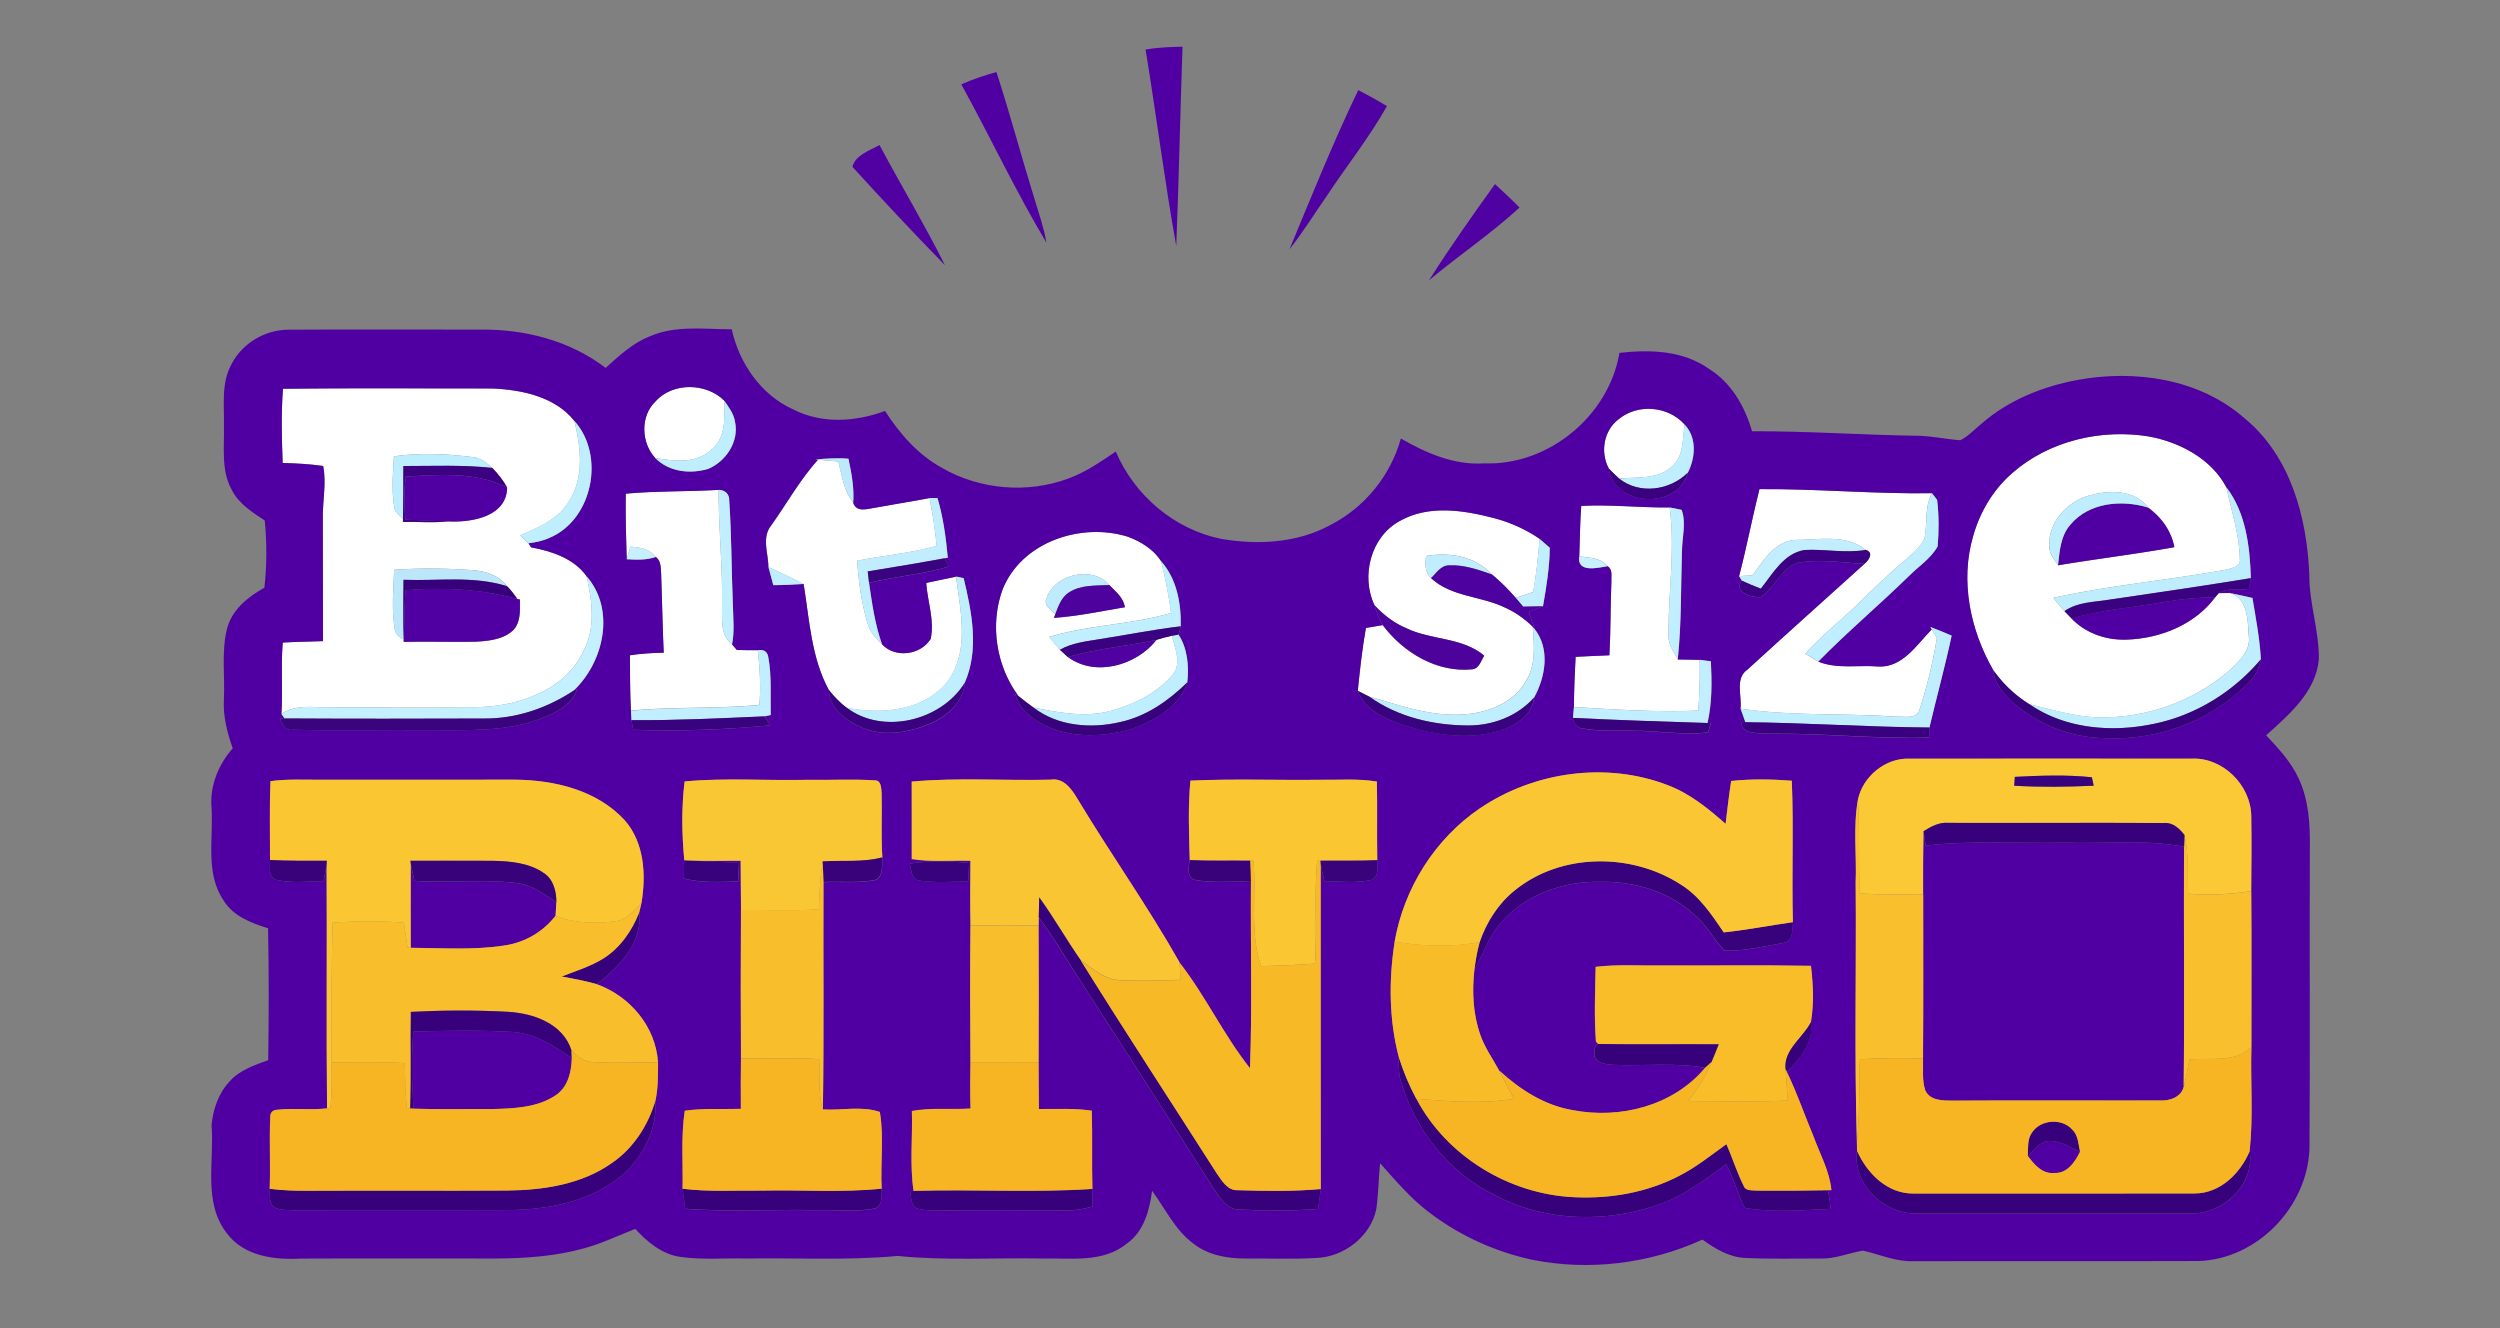 <svg xmlns="http://www.w3.org/2000/svg" width="320" height="170"><rect width="100%" height="100%" fill="#808080" stroke="none"/><rect width="100%" height="100%" fill="none"/><switch><g><path fill="#FFF" d="M36.22 49.76c8.92-.1 17.84-.03 26.76-.03 3.79.16 8.07 1.03 10.54 4.16.8 3.3 1.28 7.03-.58 10.09-1.32 2.43-3.98 3.53-6.39 4.55.36.33.73.67 1.09 1.02.08.13.25.39.33.51 2.65.5 5.49 1.42 7.12 3.72.7 3.11 1.16 6.54-.38 9.5-2.28 4.97-8.11 7.03-13.24 7.22-6.34.13-12.68.03-19.02.04-2.16.07-4.55-.48-6.43.86.2-3.05-.08-6.11.17-9.15 1.72-.11 3.44-.11 5.16-.18-.03-5.2 0-10.39-.02-15.59-.06-2.28.49-4.56.04-6.83-1.72-.25-3.45-.33-5.18-.39-.13-3.17-.2-6.34.03-9.5zm14.2 8.66c-.12 2.17-.33 4.36.05 6.51.08.67.74 1.03 1.13 1.52l-.01.37c1.92-.05 3.86.14 5.78-.08 2.93.15 7.49-.57 7.54-4.34-.5-.93-1.17-1.74-1.89-2.5-.75-.65-1.55-1.33-2.59-1.4-3.32-.41-6.7-.58-10.01-.08zm.03 14.51c-.11 2.49-.33 5.01.06 7.49.06.68.56 1.18 1.17 1.42l.01.33c3.1-.07 6.19.02 9.28-.03 1.63-.1 3.43-.28 4.69-1.43 1.04-1.05.9-2.62.91-3.96l-.33-.06c-.41-.58-.82-1.16-1.33-1.65-1.03-1.41-2.76-1.94-4.42-2.06-3.36-.25-6.71-.28-10.04-.05zM83.88 51.41c2.2-2.51 6.54-2.43 8.85-.1.03 2.17.19 4.75-1.69 6.26-1.94 1.84-4.77 1.45-7.17 1.05-1.8-1.93-1.93-5.34.01-7.21zM207.16 53.68c2.46-2.05 6.35-1.72 8.48.67-.3 1.78-.09 3.93-1.54 5.27-1.79 1.79-4.54 1.42-6.85 1.63-.46-.42-.9-.85-1.33-1.29-1.1-2.08-.66-4.82 1.24-6.28zM257.54 60.58c4.73-4.17 11.45-5.73 17.61-4.69 3.92.75 7.91 2.86 9.83 6.5.63 3.02 1.67 6.01 1.71 9.13.18 1.02-1.06 1.2-1.78 1.4-7.33 1.34-14.8 1.99-22.08 3.6.45.58.91 1.15 1.4 1.7.23.24.69.71.92.95 1.88 1.95 4.61 2.85 7.28 2.69 4.21-.19 8.55-1.96 11.11-5.42.11-.13.32-.39.43-.52.36 0 1.08-.01 1.45-.01 2.39.73 2.26 3.58 2.43 5.61.19 1.73-1.13 3.03-2.29 4.11-4.4 3.92-10.27 6.11-16.14 6.2-3.31.08-6.5-.94-9.69-1.69a16.15 16.15 0 01-4.63-4.39c-2.92-5.08-4.24-11.36-2.57-17.08.88-3.1 2.58-5.98 5.01-8.09zm10.28 2.74c-3 .65-5.7 3.41-5.51 6.62-.02.94.63 1.67 1.11 2.42 4.95-.83 9.95-1.43 14.89-2.32-.39-2.08-1.66-3.83-3.35-5.06-1.62-2.22-4.71-2.27-7.14-1.66zM104.71 58.84c.86.08 1.73.15 2.6.23.45 1.81.71 3.77 1.9 5.28.44 1.29 1.82.76 2.82.63 2.31-.43 4.63-.78 6.94-1.23.4 2.02.73 4.06.92 6.12-3.33.95-6.79 1.23-10.18 1.91.21 2.74.55 5.49 1.38 8.12.3 1.04 1.03 1.86 1.81 2.55 1.68 1.83 4.96 1.38 6.23-.69.51-2.4-.42-4.77-.57-7.15 1.27-.3 2.55-.53 3.82-.81.54 4.45 1.8 9.56-1.14 13.49-3.04 3.75-8.43 4.18-12.87 3.31-.86-.64-1.6-1.43-2.28-2.27-2.25-4.15-2.47-8.99-3.22-13.56-1.47-.78-2.99-1.48-4.5-2.18-.01-1.75-.88-3.77.34-5.3 2-2.82 3.69-5.88 6-8.45zM225.21 62.61c7.36-.06 14.72.63 22.08.52-.97 1.77-.58 3.83-.94 5.73-.44 1.13-1.46 1.89-2.32 2.69-1.99 1.68-3.88 3.45-5.73 5.28-2.36 2.35-5 4.39-7.24 6.85.56.33 1.11.67 1.68 1 2.4.99 5.17.42 7.72.63 3.11.13 4.87-2.81 6.8-4.75.17.27.5.82.66 1.09-.51 3.08-1.23 6.15-2.21 9.13-.28 1.32-1.94.89-2.93.96-6.66-.49-13.38-.04-20-1.04.21-1.65-.75-3.86.89-5 4.97-4.54 9.99-9.03 14.98-13.53.57-.47 1.23-1.47.15-1.78-2.45-2.04-5.9-1.29-8.82-1.29-2.74.06-4.21 2.63-5.69 4.54-.57.03-1.13.07-1.68.1.96-3.69 1.67-7.43 2.6-11.13zM80.1 63.19c3.95-.36 7.92-.26 11.88-.49-.01 4.93.53 9.84.43 14.77.05 1.74-.28 3.81 1.29 5.01.15.18.46.54.61.71.89.02 1.78.04 2.68.03.27 2.33.4 4.67.21 7-5.46.52-10.97.22-16.44.73-.12-2.36-.12-4.72-.13-7.08 1.43-.22 2.88-.31 4.32-.33-.15-3.36-.21-6.72-.33-10.07-.06-.76.01-1.69-.7-2.18-.79-1.02-2.02-1.26-3.23-1.31-.12.4-.36 1.21-.47 1.6-.08-2.79-.17-5.59-.12-8.39zM202.39 64.75c3.77-.21 7.54.24 11.32.19.75 5.49-.21 11.01-.14 16.52 0 1.1.67 2.01 1.18 2.94.93.01 1.87.02 2.8.05.05 2.17-.01 4.34-.17 6.5-5.31.22-10.62-.12-15.92-.46.02-2.14.1-4.28.22-6.42 1.43-.09 2.88-.13 4.32-.2.18-3.14.13-6.28.26-9.42-.05-.67.21-1.57-.5-1.99-.89-1.09-2.35-1.07-3.62-1.24.07-2.15.1-4.31.25-6.47zM179.15 66.7c3.71-2.11 8.16-1.41 12.09-.38 2.07.54 4.04 1.43 5.82 2.64-.16 2.28-.42 4.56-.81 6.81-.74.26-1.49.51-2.23.76-.93-1.08-1.94-2.09-3.04-3-2.14-2.33-5.43-2.89-8.44-2.37-.15 1.01-.16 2.07.63 2.83 2.62 2.44 6.44 2.28 9.51 3.8 1.32.59 2.49 1.44 3.51 2.44.16 2.25.42 4.69-.76 6.74-1.51 2.91-4.88 4.25-8 4.46-4.2.34-8.21-1.15-12.17-2.27-.49-.25-.98-.5-1.47-.74.27-2.69.57-5.38 1.04-8.05.71-.12 1.43-.24 2.15-.36 2.64 3.52 6.94 6.11 11.44 5.66.92-.07 1.13-1.11 1.56-1.74-2.82-2.39-6.78-1.97-9.98-3.52-1.57-.66-2.93-1.71-4.07-2.94-1.76-3.71-.48-8.75 3.22-10.77zM128.32 75.48c2.41-6.12 10.04-8.65 16.04-6.78 1.66.61 3.26 1.6 4.25 3.11.57 2.18.98 4.41 1.29 6.65-5.1 1.5-10.5 1.51-15.59 3.06.44.56.88 1.12 1.37 1.64.26.23.76.7 1.01.93 3.51 2.6 8.78 1.08 11.34-2.19.65-.21 1.32-.39 1.99-.53.35 1.64 1.34 3.68-.03 5.12-1.96 2.26-4.77 3.62-7.6 4.44-3.31.97-6.77.3-10.07-.36-.67-.47-1.31-.98-1.95-1.49-2.85-3.83-3.68-9.1-2.05-13.6zm5.65 1.08c-.47.96.57 1.45 1.1 2.04l-.18.48c3.06-.21 6.06-.86 9.08-1.36-.18-1.24-1.18-2-1.99-2.84-2.08-2.53-7.04-1.38-8.01 1.68z"/><path fill="#5000A2" d="M146.63 6.33c1.56-.25 3.14-.33 4.73-.35-.29 8.51-.46 17.01-.8 25.51-1.5-8.35-2.55-16.78-3.93-25.16zM123.05 10.8c1.45-.65 2.96-1.15 4.49-1.58 1.76 5.38 3.2 10.86 4.88 16.26.55 1.85 1.21 3.67 1.52 5.58-3.93-6.57-7.19-13.54-10.89-20.26zM290.07 94.12c2.9-2.63 6.36-5.54 6.74-9.7.06-3.68-1.26-7.24-1.22-10.93-.31-7.27-2.4-15.1-8.24-19.91-5.82-5.14-14.14-6.32-21.57-4.92-4.4.84-8.71 2.58-12.11 5.54-.9.73-1.7 1.62-2.74 2.15-1.99-.14-3.96-.61-5.96-.58-6.91-.11-13.81-.6-20.71-.57-.92-3.17-2.65-6.22-5.52-7.99-3.32-2.36-7.55-2.49-11.45-2.04-1.38 8.09-9.11 14.46-17.33 14.14-3.83.25-7.41-1.31-10.65-3.18-1.32 4.77-4.67 8.87-9.08 11.1-4.22 2.29-9.25 2.54-13.9 1.75-6.01-1.21-11.12-5.57-13.51-11.18-1.92 1.29-3.85 2.64-6.04 3.44-5.24 1.96-11.35 1.45-16.2-1.35-3.08-1.68-5.42-4.38-7.3-7.29-3.75 1.4-8.07 1.68-11.72-.18-4.15-1.86-6.93-5.91-7.9-10.27-3.51 0-7.22-.55-10.53.92-2.18.86-3.9 2.49-5.61 4.02-4.58-3.5-10.37-4.98-16.08-4.9-8.16 0-16.32-.04-24.48.01-3.03-.01-5.98 1.74-7.35 4.46-1.31 2.39-.89 5.2-.95 7.81.08 2.77-.4 5.76 1.03 8.27.89 1.76 2.61 2.83 4.2 3.88.27 2.86.28 5.75-.05 8.61-2.13 1.18-4.2 2.85-4.8 5.32-.71 2.92-.24 5.96-.38 8.93-.13 2.17.41 4.28 1.13 6.3-1.85 2.11-2.96 4.83-2.71 7.65.25 3.95-.84 8.37 1.56 11.86 1.23 2 3.54 2.86 5.67 3.53.12 5.63.1 11.25.02 16.88-1.76.65-3.64 1.26-4.92 2.7-1.44 1.52-2.14 3.57-2.33 5.62.38 4.61-1.14 9.92 1.98 13.87 2.18 2.9 6.05 3.4 9.43 3.21 8.33-.04 16.67-.01 24.99-.01 3.82-.02 7.67-.29 11.37-1.33 2.23-.61 4.32-1.63 6.46-2.46 1.55 1.67 3.42 3.25 5.76 3.58 2.79.4 5.61.14 8.42.21 6.47-.1 12.96.27 19.42-.33 6.17.63 12.39.21 18.58.33 3.61-.07 7.71.57 10.73-1.9 2.19-1.53 2.91-4.25 3.25-6.76 1.71 2.3 2.94 5.04 5.3 6.76 1.89 1.49 4.36 1.91 6.71 1.9 3.01-.02 6.02.1 9.02-.07 3.54-.14 6.93-2.74 7.67-6.26.27-1.95.29-3.92.48-5.87 1.95 2.18 3.85 4.44 6.18 6.22 3.9 3 8.48 5.1 13.29 6.14 7.3 1.46 15.01.51 21.79-2.58 1.65 1.18 3.47 2.29 5.55 2.35 3.17.15 6.36.06 9.54.07 1.88.07 3.63-.71 5.46-1.01 2.15.49 4.23 1.44 6.48 1.35 12.17-.02 24.34.02 36.51-.02 7.48-.26 13.84-6.88 14.16-14.29.1-12.88-.01-25.76.05-38.64.04-2.98-.14-6.07-1.42-8.81-.97-2.14-2.6-3.86-4.17-5.55zm-64.86-31.51c7.36-.05 14.72.63 22.08.52.17.21.49.65.66.86.24 1.97.24 3.98.07 5.95-.88 1.59-2.49 2.59-3.74 3.87-3.79 3.69-7.83 7.1-11.54 10.88 2.4.98 5.17.41 7.72.63 3.11.13 4.87-2.8 6.8-4.74l-.18-.31c.92.34 1.83.7 2.73 1.11-.84 3.95-1.93 7.84-2.85 11.77-.01.32-.02.96-.03 1.28-6.84.19-13.66-.58-20.5-.51-1.21-.17-3.37.27-3.55-1.45l.53-.01c-.21-.58-.42-1.17-.63-1.76.21-1.65-.74-3.86.9-4.99 4.96-4.54 9.98-9.02 14.97-13.53-2.86-.15-5.76-.67-8.61-.12-2.12.77-2.89 3.21-4.7 4.38-1.14.08-3.52-.65-2.38-2.1-.09-.14-.27-.44-.36-.58.97-3.71 1.68-7.45 2.61-11.15zm-18.05-8.93c2.46-2.05 6.35-1.72 8.48.66 1.58 1.65 1.4 4.23.42 6.15-1.3 4.81-9.42 4.37-10.14-.54-1.1-2.07-.66-4.81 1.24-6.27zm-5.7 36.82c.02-2.14.1-4.29.22-6.42 1.44-.09 2.88-.13 4.32-.2.18-3.13.13-6.28.26-9.41-.05-.68.21-1.57-.5-1.99-1.27.22-3.94.86-3.61-1.24.07-2.16.1-4.33.25-6.48 3.77-.2 7.54.24 11.32.2.51.1 1.02.21 1.54.31.6 1.71.06 3.49.04 5.24-.15 4.64-.05 9.29-.54 13.91.93.01 1.87.02 2.8.05.36.05 1.08.14 1.44.19.13 2.64.16 5.32-.43 7.91l.42.01c-.08.3-.26.89-.35 1.18-3.23.38-6.45-.22-9.68-.22-2.1-.07-4.23.1-6.3-.27-.77-.05-1.26-.61-1.3-1.36.01-.36.07-1.06.1-1.41zm-73.14-15.02c2.42-6.11 10.05-8.65 16.04-6.78 1.66.61 3.27 1.6 4.25 3.11 2.02 2.24 2.61 5.43 2.53 8.36-.07.26-.21.79-.29 1.06 1.14 1.7 1.37 4.1 1.12 6.11-.99 3.17-4.25 4.94-7.19 5.98-4.36 1.27-9.66 1.23-13.23-1.94-.83-.63-1.35-1.56-1.59-2.57l.39.28c-2.83-3.84-3.66-9.11-2.03-13.61zM83.88 51.41c2.2-2.51 6.55-2.43 8.85-.1.57.83 1.21 1.66 1.36 2.69.54 2.51-1.15 5.06-3.43 6.02-2.33.68-5.02.39-6.79-1.4-1.8-1.93-1.93-5.34.01-7.21zM36.02 91.4c.2-3.05-.08-6.11.17-9.15 1.71-.11 3.43-.11 5.15-.19-.02-5.19 0-10.39-.02-15.58-.06-2.28.48-4.56.04-6.83-1.72-.26-3.46-.34-5.18-.39-.12-3.17-.2-6.34.04-9.5 8.92-.1 17.84-.03 26.76-.04 3.78.16 8.06 1.04 10.55 4.16 3.96 4.4 2.36 12.65-3.2 14.97-.85.39-1.76.57-2.67.69l.32.52c2.65.49 5.5 1.42 7.12 3.72 3.71 4.26 2.2 10.99-1.68 14.63l.46-.22c-.61 2.04-2.67 2.99-4.48 3.73-4.59 1.8-9.61 1.52-14.45 1.54-5.84-.05-11.68.09-17.52-.05-.96.18-1.31-.74-1.61-1.45h.6l-.4-.56zm43.5 59.13c-4.05 3.33-9.45 4.32-14.56 4.36-9.18.04-18.36-.01-27.53.03-.89-.11-2.08.11-2.65-.76-.35-.6-.19-1.34-.27-2 .11-3.03-.05-6.07.07-9.11-.02-.64.29-.98.93-1.01 2.11-.24 4.24.07 6.36-.17-.11-10.45.01-20.89-.06-31.33-.08.76-.25 1.5-.4 2.24-2.02.04-4.1.31-6.08-.17-1.04-.45-.76-1.64-.76-2.53.01-3.36-.09-6.73.06-10.09 2.1-.29 4.22-.18 6.33-.18 8.33 0 16.67 0 24.99-.01 5.05.05 10.46 1.33 14.01 5.18 2.52 2.88 2.76 6.99 2.15 10.61-.07.3-.21.9-.29 1.21.43 3.9-2.57 7.02-5.45 9.17 4.25 1.52 7.57 5.42 7.86 10.01-.01 1.63.02 3.27-.33 4.88.26 3.69-1.62 7.3-4.38 9.67zm1.53-57.11c-.05-.31-.17-.93-.22-1.24-.02-.3-.05-.92-.07-1.22-.12-2.36-.12-4.72-.13-7.08 1.43-.22 2.88-.3 4.33-.33-.15-3.36-.21-6.72-.33-10.08-.07-.76.02-1.69-.7-2.18-1.2.42-2.46.36-3.71.3-.08-2.8-.17-5.6-.12-8.4 3.95-.36 7.92-.25 11.88-.48.79 0 1.4.52 1.36 1.35.31 4.48.28 8.97.48 13.45.03 1.66.22 3.34-.11 4.98.15.18.46.54.61.71.89.02 1.79.04 2.68.03.76-.13 1.21.15 1.34.84.47 2.45.26 4.96.32 7.45-.2.04-.6.13-.8.17.18.29.56.87.74 1.15-5.83.57-11.71.79-17.55.58zm24.28 48.59c2.41.14 4.98-.48 7.29.32.55 3.23.05 6.56.23 9.83-.04.86.17 1.99-.74 2.5-2.51.56-5.11.15-7.65.25-5.58-.11-11.18.23-16.74-.17-.12-.86-.24-1.71-.35-2.57.07-3.33-.23-6.68.29-9.99 2.38-.34 4.79-.17 7.17-.24-.01-2.14-.01-4.29.02-6.43-.04-6.34-.04-12.68 0-19.02-.03-2.1-.02-4.21-.05-6.31-2.27 0-4.55.07-6.82-.04 2.2.15 4.41.19 6.63.32-.04.79-.08 1.58-.13 2.38-2.33.07-4.69.21-6.96-.39.02-.78.04-1.55.07-2.33-.3-3.35-.36-6.74.06-10.08 5.25-.49 10.55-.08 15.82-.21 2.82.05 5.64-.12 8.45.07.9-.07.88 1.01.93 1.63.08 2.75-.09 5.5.1 8.24-.11.97.21 2.32-.84 2.87-2.2.45-4.46.18-6.69.28-.06 9.68.06 19.38-.09 29.09zm4.96-48.89c-2.01-.84-4.11-2.44-4.2-4.81-2.26-4.15-2.48-8.99-3.23-13.56-1.29.08-2.58.15-3.88.15-.21-.78-.42-1.56-.63-2.33-.02-1.75-.88-3.77.34-5.3 2.01-2.81 3.7-5.86 6.01-8.43l-.36-.03c1.42-.12 2.83-.23 4.26-.09.38 1.86.75 3.73.61 5.64.44 1.29 1.81.77 2.82.63 2.31-.43 4.63-.79 6.93-1.23.26 0 .77.01 1.03.01.74 2.47 1.08 5.06 1.33 7.63l-.42.08c.14.26.4.79.54 1.05-3.33 1-6.83 1.26-10.2 2.08.39 2.65.76 5.33 1.66 7.86 1.68 1.83 4.96 1.38 6.23-.69.51-2.4-.41-4.77-.57-7.16 1.27-.29 2.55-.52 3.82-.8.24.05.73.16.97.21 1.05 4.34 2.01 9.14.13 13.4-.18 2.48-2.26 4.24-4.38 5.2-2.74 1.15-5.98 1.72-8.81.49zm65.31 19.49c-1.98.48-4.05.21-6.07.17-.18-.75-.38-1.49-.48-2.24.01 13.89-.02 27.77.01 41.65-.12.85-.23 1.7-.35 2.56-3.38.26-6.79.26-10.18.07-1.45-.02-2.28-1.35-3.01-2.4-6.09-9.57-12.24-19.09-18.36-28.63-1.36-2.15-2.69-4.33-4.21-6.37 0 .26-.01.79-.02 1.05.03 5.84.03 11.68 0 17.52.02 1.99.02 3.99.04 5.98 2.26.01 4.53-.12 6.77.21.1 3.34-.01 6.68.08 10.02l.03 2.24c-1.1.3-2.23.52-3.38.5-5.35-.03-10.68-.05-16.03.01-1.05-.03-2.14.03-3.16-.3-.74-.47-.6-1.45-.81-2.18l.46-.02c-.5-3.38-.11-6.82-.21-10.22 2.48-.46 5.01-.15 7.51-.32-.06-1.97-.05-3.94-.01-5.91-.05-5.83-.06-11.67 0-17.51-.06-2.76-.04-5.53-.01-8.29-2.51-.07-5.03.18-7.52-.22.02-3.31.01-6.62.01-9.92 5.89-.54 11.86-.1 17.77-.24 1.74-.28 2.77 1.31 3.53 2.6 4.21 6.99 8.95 13.67 12.96 20.76 3.35 4.28 5.66 9.3 9.04 13.55.3-7.93.05-15.89.12-23.83-2.44-.14-4.93.21-7.33-.29-.95-.54-.65-1.64-.51-2.51-.1-3.39-.24-6.79.08-10.17 5.52-.26 11.05-.04 16.58-.11 2.43.04 4.89-.18 7.3.23.07 3.35-.01 6.71.05 10.06-.04.84.26 2.02-.69 2.5zm-59.15-2.06c2.52-.4 5.07-.36 7.6-.08-.04.78-.08 1.57-.13 2.35-2.08.01-4.2.21-6.26-.12-1.05-.13-.99-1.38-1.21-2.15zm57.35-22.12c.27-2.7.57-5.38 1.04-8.05.71-.11 1.43-.23 2.15-.36-.55-.76-.77-1.68-1.05-2.55-1.77-3.71-.49-8.76 3.21-10.77 3.71-2.11 8.16-1.4 12.09-.38 2.07.54 4.04 1.43 5.82 2.64.43.39.88.77 1.32 1.15-.03 2.52-.44 5.01-.87 7.48-.61.24-1.22.49-1.83.73.25.73.5 1.46.76 2.19 2.01 2.54 1.39 6.13-.07 8.77-.21 2.26-2.36 3.58-4.32 4.23-4.07 1.25-8.45.57-12.42-.73-2.32-.77-4.92-1.86-5.83-4.35zm60.53 66.3c-3.65.17-7.41.52-11.01-.13-.92-1.8-1.39-3.81-2.38-5.58-2.62 1.93-5.25 3.94-8.34 5.07-6.8 2.47-14.7 2.35-21.17-1.06-5.97-2.85-10.39-8.51-12.18-14.83-.26-.94-.21-1.92-.2-2.88-1.27-4.8-1.3-9.92-.53-14.79 1.18-6.84 5.16-13.17 10.91-17.07 6.93-4.7 16.18-5.99 24.03-2.96 2.82 1.05 5.17 2.98 7.41 4.95.22-1.83.43-3.67.72-5.48 2.58-.28 5.18-.23 7.76-.03.24 6.03-.02 12.07.14 18.1-.07.98.05 2.47-1.25 2.66-2.47.45-4.98 1.06-7.49.99-1.35-1.33-2.2-3.11-3.63-4.37-3.23-3.1-7.76-4.51-12.17-4.44-4.75-.12-9.7 1.59-12.85 5.26-1.57 1.7-2.2 3.98-3.38 5.93-.32 2.81-.19 5.73.77 8.42.57 1.63 1.58 3.04 2.39 4.54 2.65 2.43 5.77 4.45 9.38 5.06 6.08 1.19 12.91-.54 16.98-5.41-3.89-.71-7.85-.21-11.78-.38-.85-.07-1.92-.15-2.35-1.01-.02-.54-.2-1.42.44-1.67l-.28-.32c-.24-3.17-.1-6.37-.04-9.55 2.72-.33 5.47-.14 8.2-.18 6.45.04 12.89-.07 19.35.05.28 2.4.39 4.84-.01 7.23.44 2.58-1.42 4.64-3.05 6.38 1.27 2.63 2.22 5.41 3.35 8.1.83 2.31 2.09 4.51 2.33 7l-.43.01c.17.79.28 1.59.36 2.39zm46.13.6c-11.67-.01-23.34 0-35.01 0-4.23.12-8.33-3.66-7.75-8.02-.01-.29-.02-.87-.02-1.15-.33-11.05-.05-22.12-.15-33.17.14-3.54-.34-7.11.29-10.61.61-2.98 3.55-5.41 6.62-5.26 12.01-.02 24.03-.01 36.04-.01 4.02-.23 7.65 3.39 7.68 7.36.06 3.2.02 6.4 0 9.6.06 6.65 0 13.31.02 19.96-.13 4.44.26 8.91-.23 13.33.68 4.29-3.37 8.04-7.49 7.97zm7.63-68.23c-4.74 5.05-11.78 7.73-18.67 7.38-4.1-.05-8.14-1.56-11.3-4.16-1.39-1.2-2.83-2.63-2.99-4.57-2.92-5.09-4.24-11.37-2.57-17.09.85-3.09 2.55-5.96 4.98-8.08 4.73-4.17 11.45-5.73 17.61-4.7 3.92.75 7.91 2.86 9.83 6.5 2.51 3.27 3.01 7.63 3.13 11.62-.07.34-.2 1.02-.26 1.36-1.25.29-2.82-.22-3.86.56.36 0 1.08-.01 1.45-.02.96.2 1.92.4 2.88.63.44 2.61.94 5.21 1.08 7.85-.27.98-.56 2-1.31 2.72z"/><path fill="#5000A2" d="M51.94 61.02c4.34-.28 8.94-.63 12.97 1.38-.05 3.77-4.61 4.49-7.54 4.34-1.83-.06-3.65-.11-5.47-.23-.2-1.83-.19-3.67.04-5.49zM265.07 67.11c2.39-2.81 6.56-3.16 9.9-2.13 1.69 1.23 2.96 2.98 3.35 5.06-4.94.89-9.94 1.49-14.89 2.32.21-1.82.33-3.82 1.64-5.25zM51.91 75.54c4.81-.38 9.65-.16 14.31 1.14l.33.06c-.01 1.35.13 2.92-.91 3.96-1.26 1.15-3.06 1.33-4.69 1.43-3.09.06-6.18-.04-9.28.03.06-2.2.09-4.41.24-6.62zM277.09 77.05c2.13-.38 4.29-.57 6.46-.61-2.56 3.46-6.9 5.23-11.11 5.42-2.67.16-5.41-.74-7.28-2.69 3.89-1.16 7.95-1.42 11.93-2.12zM246.17 114.47c-.01-2.69 0-5.39.05-8.07.09.61.17 1.22.26 1.84 5.97-.71 11.99-.26 17.97-.38 5.04.15 10.13-.44 15.11.53-.06 10.22.07 20.45-.05 30.68-.31 1.37-1.79 1.86-3.04 1.79-8.85.02-17.7-.03-26.56.02-1.24-.01-2.89.03-3.49-1.32-.43-1.31-.24-2.72-.29-4.07.07-7 .04-14.01.04-21.02zM52.58 110.55c.13.74.31 1.47.47 2.21 4.28.29 8.59-.24 12.86.25 2.01.19 3.7 1.38 5.31 2.5-.02.43-.07 1.29-.1 1.72a10.156 10.156 0 01-6.65 3.81c-3.92.59-7.93.3-11.88.28-.04-3.6 0-7.18-.01-10.77zM52.91 132.05c4.17-.13 8.34-.21 12.5.03 2.93.14 5.47 1.72 7.78 3.38-.05 1.74-.49 3.68-2.02 4.71-2.4 1.63-5.42 1.71-8.21 1.79-3.35-.02-6.69.06-10.03-.05-.23-3.28-.3-6.58-.02-9.86zM259.55 147.96c.86-.77 1.63-1.97 2.93-1.92 1.37.04 2.56.84 3.77 1.39-.65 1.31-1.63 2.8-3.3 2.72-1.54.15-2.57-1.1-3.4-2.19z"/><path fill="#5001A2" d="M165.05 31.92c2.84-6.84 5.6-13.72 8.81-20.39 1.24.65 2.46 1.32 3.67 2.05-2.24 3.99-5.1 7.57-7.62 11.38-1.62 2.32-3.11 4.74-4.86 6.96zM182.91 35.88c2.67-4.2 5.54-8.28 8.45-12.32 1.07.99 2.13 1.98 3.14 3.01-3.65 3.35-7.79 6.13-11.59 9.31zM136.69 84.1c3.71-1.09 7.57-1.39 11.34-2.19-2.56 3.27-7.83 4.79-11.34 2.19z"/><path fill="#5101A2" d="M109.11 21.36c.35-1.49 2.21-2.11 3.47-2.79 2.75 5.15 5.76 10.16 8.38 15.38-4.03-4.12-7.97-8.34-11.85-12.59z"/><g fill="#BFEEFF"><path d="M92.72 51.31c.57.83 1.21 1.66 1.36 2.69.54 2.51-1.15 5.06-3.44 6.02-2.33.69-5.02.39-6.78-1.4 2.4.4 5.22.79 7.17-1.05 1.88-1.51 1.72-4.09 1.69-6.26zM73.52 53.88c3.97 4.4 2.36 12.65-3.2 14.97-.85.39-1.76.57-2.68.69-.36-.35-.73-.68-1.09-1.02 2.41-1.03 5.07-2.12 6.39-4.55 1.86-3.05 1.38-6.79.58-10.09zM215.63 54.35c1.58 1.65 1.39 4.23.41 6.15-2.3 2.29-6.19 2.83-8.8.75 2.3-.21 5.06.16 6.85-1.63 1.45-1.34 1.24-3.49 1.54-5.27zM122.38 73.79c.24.05.73.16.97.21 1.04 4.34 2.01 9.14.13 13.4-3 4.85-10.48 6.7-15.12 3.18 4.44.87 9.83.45 12.87-3.31 2.95-3.92 1.69-9.03 1.15-13.48zM285.43 75.91c.96.2 1.92.4 2.88.63.43 2.6.93 5.2 1.08 7.85-3.49 4.14-8.33 7.15-13.64 8.25-5.38 1.15-11.38.68-16-2.51 3.19.74 6.38 1.77 9.69 1.69 5.88-.08 11.74-2.28 16.14-6.2 1.15-1.08 2.48-2.38 2.29-4.11-.18-2.02-.05-4.87-2.44-5.6zM196.2 80.24l.23.28c2 2.54 1.39 6.13-.07 8.77-2.11 2.37-5.27 3.58-8.41 3.57-4.44-.01-9.02-1.07-12.67-3.69 3.96 1.12 7.97 2.61 12.17 2.27 3.12-.21 6.49-1.55 8-4.46 1.17-2.05.91-4.49.75-6.74zM150.01 81.38c.21-.04.63-.12.84-.15 1.13 1.69 1.37 4.1 1.12 6.11-2.4 2.36-5.26 4.36-8.6 5.08-3.72.87-7.95.54-11.06-1.85 3.3.66 6.76 1.33 10.07.36 2.83-.82 5.65-2.18 7.6-4.44 1.37-1.43.38-3.47.03-5.11z"/></g><path fill="#BDEEFF" d="M50.42 58.42c3.31-.49 6.69-.33 10 .08 1.04.06 1.84.75 2.59 1.4-3.78-.41-7.59-.24-11.38-.24-.01 2.26.01 4.53-.03 6.79-.39-.49-1.05-.85-1.13-1.52-.38-2.15-.17-4.35-.05-6.51z"/><path fill="#BEE9FD" d="M104.36 58.81c1.41-.11 2.83-.22 4.25-.09.38 1.86.75 3.73.6 5.63-1.2-1.51-1.45-3.47-1.9-5.28-.87-.08-1.74-.15-2.6-.23l-.35-.03z"/><path fill="#3B0181" d="M51.63 59.65c3.79 0 7.6-.17 11.38.24.73.76 1.39 1.57 1.89 2.5-4.03-2.01-8.62-1.66-12.97-1.38-.23 1.82-.24 3.66-.05 5.49 1.83.11 3.65.17 5.47.23-1.92.22-3.85.03-5.78.08l.01-.37c.05-2.26.04-4.52.05-6.79z"/><path fill="#39017E" d="M205.91 59.96c.43.44.87.87 1.33 1.29 2.61 2.08 6.5 1.54 8.8-.75-1.29 4.81-9.41 4.37-10.13-.54z"/><g fill="#BEEDFE"><path d="M284.98 62.38c2.51 3.27 3.01 7.63 3.13 11.62-6.02.98-12.04 1.87-18.07 2.75-1.96.33-4.11.28-5.81 1.47-.49-.55-.95-1.13-1.4-1.7 7.29-1.61 14.75-2.26 22.08-3.6.72-.2 1.96-.39 1.78-1.4-.04-3.13-1.08-6.11-1.71-9.14zM267.82 63.32c2.43-.61 5.52-.57 7.14 1.65-3.34-1.03-7.51-.67-9.9 2.13-1.31 1.43-1.42 3.43-1.64 5.25-.48-.75-1.13-1.49-1.11-2.42-.18-3.19 2.51-5.96 5.51-6.61z"/></g><g fill="#C2EFFF"><path d="M91.98 62.7c.79 0 1.4.53 1.36 1.34.31 4.48.28 8.97.47 13.46.03 1.66.22 3.33-.11 4.98-1.57-1.19-1.24-3.27-1.29-5.01.1-4.92-.45-9.84-.43-14.77zM213.71 64.95c.51.1 1.02.21 1.54.31.6 1.7.06 3.49.04 5.23-.15 4.64-.05 9.29-.54 13.92-.51-.92-1.18-1.84-1.18-2.94-.07-5.51.89-11.04.14-16.52z"/></g><g fill="#BEEEFF"><path d="M246.35 68.86c.37-1.9-.03-3.96.94-5.73.17.22.5.65.66.85.24 1.97.24 3.97.07 5.95-.88 1.59-2.49 2.59-3.74 3.86-3.78 3.69-7.83 7.1-11.53 10.88-.57-.33-1.13-.66-1.68-1 2.24-2.46 4.88-4.5 7.24-6.85 1.85-1.83 3.74-3.6 5.73-5.28.84-.79 1.87-1.55 2.31-2.68zM98.36 72.57c1.51.7 3.03 1.4 4.5 2.18-1.29.08-2.58.15-3.88.15-.2-.77-.41-1.55-.62-2.33z"/></g><path fill="#C0EEFF" d="M118.97 63.74c.25 0 .77.01 1.03.01.74 2.47 1.08 5.06 1.32 7.63l-.42.08c-3.27.6-6.56 1.14-9.84 1.68.06.48.11.96.17 1.44.39 2.65.76 5.33 1.66 7.86-.79-.69-1.51-1.51-1.81-2.55-.82-2.63-1.17-5.38-1.38-8.12 3.39-.68 6.85-.96 10.18-1.91-.18-2.05-.5-4.09-.91-6.12z"/><g fill="#C1EFFF"><path d="M197.05 68.97c.43.38.88.77 1.32 1.15-.03 2.52-.43 5.01-.87 7.49-.85.01-1.7.03-2.54.05-.32-.37-.63-.74-.95-1.11.74-.25 1.49-.51 2.23-.76.4-2.26.65-4.54.81-6.82zM96.99 83.23c.76-.13 1.21.15 1.34.84.47 2.45.26 4.96.32 7.45-.2.05-.6.13-.8.18-5.67.25-11.35.53-17.02.49-.01-.31-.05-.92-.06-1.22 5.47-.51 10.98-.21 16.44-.73.18-2.35.05-4.69-.22-7.01zM217.55 84.45c.36.05 1.08.14 1.44.19.13 2.64.16 5.33-.44 7.91-5.74-.19-11.48-.37-17.21-.66l.12-1.39c5.3.33 10.61.68 15.92.46.16-2.17.22-4.34.17-6.51z"/></g><path fill="#C2EEFF" d="M224.29 73.64c1.49-1.91 2.96-4.49 5.69-4.54 2.92 0 6.38-.75 8.82 1.29-2.61.46-5.23-.13-7.84.01-2.66.45-4.04 3.02-5.58 4.95-.82-.32-1.64-.65-2.42-1.03-.09-.14-.27-.44-.36-.58.56-.04 1.12-.07 1.69-.1z"/><path fill="#C7F0FF" d="M80.7 69.98c1.21.04 2.44.29 3.23 1.31-1.19.43-2.47.36-3.71.29.12-.39.36-1.19.48-1.6z"/><path fill="#3B0182" d="M225.39 75.35c1.54-1.93 2.92-4.5 5.58-4.95 2.61-.15 5.23.44 7.84-.01 1.08.31.42 1.31-.15 1.78-2.86-.15-5.76-.67-8.61-.12-2.12.77-2.9 3.22-4.71 4.38-1.14.08-3.51-.65-2.38-2.1.79.37 1.61.7 2.43 1.02z"/><path fill="#C1EEFF" d="M182.54 71.17c3.01-.51 6.3.04 8.44 2.37-1.77-.62-3.6-1.27-5.5-1.17-1.06-.01-1.62 1-2.31 1.63-.79-.76-.78-1.82-.63-2.83z"/><path fill="#3A037F" d="M111.07 73.14c3.28-.54 6.57-1.08 9.84-1.68.14.26.4.78.54 1.05-3.33 1-6.83 1.26-10.21 2.08-.06-.49-.12-.97-.17-1.45z"/><path fill="#C7F1FF" d="M202.14 71.23c1.27.17 2.73.15 3.62 1.24-1.28.23-3.94.87-3.62-1.24z"/><path fill="#C0EFFF" d="M148.6 71.82c2.02 2.25 2.6 5.42 2.53 8.35-3.45.4-6.84 1.09-10.26 1.62-1.76.31-3.61.47-5.2 1.38-.49-.52-.93-1.08-1.37-1.64 5.09-1.55 10.49-1.56 15.59-3.06-.31-2.24-.71-4.47-1.29-6.65z"/><path fill="#4D019E" d="M183.17 74c.69-.62 1.25-1.64 2.31-1.63 1.9-.1 3.74.55 5.5 1.17 1.1.91 2.11 1.92 3.04 3 .32.37.63.74.95 1.11.84-.02 1.69-.04 2.54-.05-.61.25-1.22.49-1.83.73.25.73.5 1.46.76 2.19l-.23-.28c-1.02-1-2.2-1.86-3.51-2.44-3.09-1.53-6.91-1.36-9.53-3.8z"/><path fill="#BCE7FB" d="M50.45 72.93c3.33-.22 6.69-.2 10.02.05 1.67.12 3.4.65 4.42 2.06-4.28-1.36-8.83-.65-13.24-.82-.03 2.54-.05 5.08.02 7.62-.61-.24-1.11-.74-1.17-1.42-.38-2.48-.16-5-.05-7.49z"/><path fill="#BEECFE" d="M133.97 76.56c.96-3.07 5.93-4.21 8.02-1.68-1.74.09-3.65-.05-5.18.95-.96.63-1.35 1.76-1.74 2.77-.53-.59-1.57-1.08-1.1-2.04z"/><path fill="#38017C" d="M51.65 74.21c4.41.17 8.96-.54 13.24.82.52.49.93 1.07 1.33 1.65-4.66-1.29-9.5-1.51-14.31-1.14-.15 2.21-.19 4.42-.24 6.63l-.01-.33c-.06-2.55-.04-5.09-.01-7.63z"/><path fill="#C5F0FF" d="M75.09 73.78c3.72 4.26 2.2 10.99-1.68 14.63-3.39 2.24-7.34 3.59-11.42 3.56-8.52.03-17.04.04-25.56-.01l-.4-.56c1.88-1.34 4.27-.79 6.43-.86 6.34-.01 12.68.09 19.02-.04 5.13-.19 10.96-2.26 13.24-7.22 1.53-2.96 1.07-6.39.37-9.5z"/><path fill="#3A0181" d="M270.05 76.75c6.02-.88 12.05-1.77 18.07-2.75-.07.34-.2 1.02-.26 1.36-1.25.29-2.82-.22-3.86.56-.11.13-.33.39-.43.52-2.17.04-4.33.23-6.46.61-3.98.71-8.05.97-11.93 2.13-.23-.24-.69-.72-.92-.95 1.67-1.2 3.82-1.15 5.79-1.48z"/><path fill="#4D019D" d="M136.82 75.84c1.53-1 3.44-.86 5.18-.95.81.84 1.81 1.61 1.99 2.84-3.02.5-6.02 1.15-9.08 1.36l.18-.48c.38-1.02.77-2.15 1.73-2.77z"/><path fill="#4D029C" d="M175.94 77.47c1.15 1.23 2.51 2.29 4.07 2.94 3.2 1.55 7.16 1.14 9.98 3.52-.44.63-.64 1.67-1.56 1.74-4.5.45-8.8-2.14-11.44-5.66-.55-.74-.77-1.67-1.05-2.54z"/><path fill="#3A0280" d="M140.87 81.79c3.42-.53 6.82-1.22 10.26-1.62-.08.27-.22.8-.29 1.06-.21.03-.63.11-.84.15-.67.14-1.33.32-1.99.53-3.76.8-7.63 1.1-11.34 2.19l-1.01-.93c1.6-.91 3.44-1.08 5.21-1.38z"/><path fill="#BFEFFF" d="M247.08 80.25c.92.34 1.83.71 2.73 1.11-.84 3.94-1.92 7.84-2.84 11.77-7.86-.06-15.7-.6-23.55-.68-.22-.58-.43-1.17-.63-1.75 6.62 1 13.34.56 20 1.04.99-.07 2.65.36 2.93-.96.98-2.97 1.7-6.04 2.21-9.13-.16-.28-.49-.82-.66-1.09l-.19-.31z"/><path fill="#38017D" d="M275.75 92.64c5.32-1.1 10.15-4.11 13.64-8.25-.27.97-.55 2-1.3 2.71-4.74 5.05-11.78 7.73-18.67 7.38-4.1-.06-8.14-1.56-11.3-4.16-1.39-1.2-2.83-2.63-2.99-4.58a15.76 15.76 0 004.63 4.39c4.61 3.19 10.61 3.66 15.99 2.51z"/><path fill="#3A0180" d="M108.37 90.58c4.64 3.53 12.12 1.68 15.12-3.18-.19 2.48-2.26 4.24-4.38 5.19-2.75 1.18-5.99 1.75-8.82.52-2.01-.84-4.11-2.43-4.2-4.81.67.85 1.41 1.64 2.28 2.28z"/><g fill="#37027B"><path d="M143.37 92.43c3.33-.72 6.2-2.72 8.6-5.08-.99 3.17-4.25 4.94-7.19 5.98-4.35 1.26-9.66 1.22-13.22-1.94-.83-.64-1.35-1.56-1.59-2.57l.39.28c.64.5 1.28 1.02 1.95 1.49 3.11 2.38 7.34 2.71 11.06 1.84zM193.91 113.95c5.93-4.81 14.98-4.82 21.28-.71 2.37 1.48 3.92 3.85 5.46 6.1 2.97-.32 5.9-.89 8.85-1.31-.07.98.05 2.47-1.24 2.66-2.47.44-4.98 1.06-7.49.99-1.36-1.34-2.2-3.11-3.64-4.37-3.22-3.1-7.76-4.51-12.17-4.44-4.75-.12-9.71 1.59-12.85 5.26-1.57 1.7-2.21 3.97-3.38 5.93.15-1.18.35-2.35.67-3.49.88-2.55 2.38-4.92 4.51-6.62z"/></g><path fill="#3A047F" d="M61.99 91.97c4.08.03 8.03-1.33 11.42-3.56l.46-.22c-.61 2.03-2.67 2.99-4.48 3.73-4.59 1.81-9.61 1.52-14.44 1.54-5.84-.06-11.68.09-17.51-.05-.96.18-1.32-.74-1.61-1.45h.6c8.52.05 17.04.04 25.56.01z"/><g fill="#39027E"><path d="M173.8 88.43c.49.24.98.49 1.47.74 3.65 2.62 8.23 3.68 12.67 3.69 3.14.01 6.3-1.19 8.41-3.57-.21 2.27-2.35 3.58-4.32 4.24-4.07 1.25-8.45.57-12.41-.73-2.31-.79-4.91-1.88-5.82-4.37zM80.83 92.18c5.68.04 11.35-.24 17.02-.49.18.29.56.86.74 1.15-5.82.56-11.69.78-17.54.57-.06-.3-.17-.92-.22-1.23z"/></g><path fill="#3A017F" d="M201.34 91.89c5.74.29 11.48.47 17.21.66l.42.01c-.09.29-.26.89-.35 1.18-3.23.38-6.45-.22-9.68-.22-2.1-.07-4.22.1-6.3-.27-.77-.04-1.25-.6-1.3-1.36z"/><path fill="#39017F" d="M222.88 92.45l.53-.01c7.85.08 15.69.62 23.55.68-.01.32-.02.96-.03 1.28-6.84.19-13.66-.57-20.5-.5-1.21-.17-3.37.27-3.55-1.45z"/><path fill="#FAC935" d="M237.81 102.37c.6-2.97 3.54-5.4 6.62-5.26 12.01-.02 24.03 0 36.04 0 4.02-.22 7.65 3.39 7.69 7.36.05 3.19.02 6.4-.01 9.6-2.68.4-5.39.54-8.09.32-.06-2.51.12-5.05-.46-7.51-.64-.83-1.49-1.64-2.62-1.54-9.19-.06-18.38.01-27.57-.02-1.19-.11-2.24.46-3.21 1.07-.05 2.69-.06 5.38-.05 8.07-2.7.04-5.4.06-8.1-.09-.21-3.99.04-8-.24-12zm20.09-2.93c-.02.28-.05.84-.08 1.13 3.38.2 6.78.15 10.17 0-.05-.27-.17-.81-.23-1.08-3.26-.34-6.59-.22-9.86-.05z"/><path fill="#FAC633" d="M189.44 103.46c6.93-4.69 16.18-5.99 24.03-2.96 2.82 1.06 5.18 2.99 7.41 4.95.22-1.83.43-3.67.71-5.49 2.58-.27 5.18-.23 7.76-.03.25 6.03-.02 12.07.14 18.11-2.95.42-5.88.99-8.85 1.31-1.54-2.26-3.1-4.63-5.46-6.1-6.3-4.11-15.35-4.11-21.28.71-2.13 1.7-3.63 4.08-4.51 6.64-3.6.68-7.28.53-10.88-.05 1.19-6.86 5.17-13.19 10.93-17.09z"/><g fill="#38027C"><path d="M257.9 99.44c3.27-.17 6.6-.29 9.86.05.05.27.17.81.23 1.08-3.39.15-6.79.2-10.17 0l.08-1.13zM87.57 110.1l.39.02c2.21.15 4.42.19 6.63.32-.04.79-.08 1.58-.13 2.38-2.32.07-4.68.21-6.96-.39.02-.78.04-1.55.07-2.33zM116.45 110.55c2.51-.4 5.07-.36 7.6-.08-.04.78-.08 1.57-.13 2.36-2.08.01-4.19.21-6.26-.12-1.05-.14-.99-1.39-1.21-2.16z"/></g><g fill="#FAC733"><path d="M34.62 99.99c2.1-.29 4.22-.18 6.33-.18 8.33 0 16.66 0 24.99-.01 5.06.05 10.46 1.34 14.01 5.18 2.53 2.88 2.76 7 2.15 10.61-.92.92-1.82 2.11-3.2 2.31-2.6.37-5.32.3-7.79-.67.03-.43.08-1.29.1-1.72.01-1.38-.35-2.9-1.56-3.72-1.93-1.36-4.39-1.56-6.68-1.6-3.48-.03-6.96 0-10.44-.01l.04.38c.01 3.59-.03 7.18 0 10.77l-.4-.04c-.19-1.06-.33-2.12-.47-3.18-3.03-.25-6.09-.22-9.12-.01-.18 5.96-.13 11.93-.13 17.9.01 1.94.03 3.88-.15 5.82l-.44.06c-.11-10.44.01-20.88-.06-31.33l.02-.37c-2.42.01-4.84.03-7.26-.09.01-3.37-.08-6.74.06-10.1zM152.38 99.92c5.52-.26 11.05-.04 16.57-.11 2.43.04 4.89-.18 7.29.23.07 3.35-.01 6.71.05 10.06-2.43.11-4.85.05-7.28.07l-.42.02c-.4 4.38.02 8.77-.28 13.15-2.29.17-4.6.27-6.89.32-1.51-4.34-.57-8.99-.98-13.47l-.41-.02c-2.58-.04-5.17.04-7.74-.08-.09-3.39-.23-6.79.09-10.17z"/></g><path fill="#FAC734" d="M87.63 100.02c5.25-.49 10.55-.08 15.82-.21 2.82.06 5.65-.12 8.46.07.9-.07.88 1.01.93 1.63.08 2.75-.09 5.5.1 8.24-2.5.67-5.1.35-7.64.52-.31 2.03-.43 4.07-.48 6.13-3.32.2-6.65.07-9.97.08-.03-2.11-.02-4.21-.04-6.31-2.28 0-4.56.06-6.83-.04l-.39-.02c-.32-3.36-.38-6.75.04-10.09z"/><path fill="#FAC532" d="M116.7 100.04c5.9-.54 11.85-.1 17.78-.25 1.74-.28 2.76 1.31 3.53 2.6 4.21 6.99 8.95 13.67 12.96 20.76.07.75.12 1.5.17 2.26-2.57.06-5.14.19-7.71.04-1.98-.04-3.52-1.42-5.05-2.49-1.85-2.66-3.46-5.49-5.35-8.11-.03.84-.05 1.68-.07 2.53 0 .26-.01.79-.01 1.06-2.9.03-5.81.03-8.72.02-.06-2.76-.03-5.53-.01-8.29-2.51-.07-5.03.18-7.51-.22 0-3.29-.01-6.6-.01-9.91z"/><g fill="#F9BF2C"><path d="M237.52 112.98c.14-3.54-.34-7.12.29-10.61.28 4 .03 8.01.26 12.01 2.7.15 5.4.13 8.1.09 0 7 .03 14.02-.02 21.02-2.69-.06-5.39-.07-8.08.09-.17 3.52.03 7.06-.39 10.57-.34-11.05-.06-22.11-.16-33.17zM279.61 106.89c.58 2.46.4 5 .46 7.51 2.7.22 5.41.08 8.09-.32.06 6.65.01 13.31.02 19.96-2.15 2.04-5.24 1.33-7.92 1.56-.22 1.16-.44 2.32-.75 3.46.12-10.23-.01-20.46.05-30.68.01-.37.04-1.12.05-1.49z"/></g><g fill="#37017B"><path d="M246.22 106.4c.96-.61 2.01-1.18 3.21-1.07 9.18.03 18.38-.03 27.57.02 1.13-.1 1.98.71 2.62 1.54-.01.38-.04 1.12-.05 1.5-4.98-.97-10.07-.37-15.11-.53-5.99.12-12.01-.33-17.97.38-.1-.62-.19-1.23-.27-1.84zM133.02 114.87c1.9 2.63 3.5 5.46 5.35 8.11 5.68 9.14 11.59 18.14 17.38 27.22.67.95 1.37 2.22 2.72 2.14 3.53.11 7.07.16 10.59-.15-.11.85-.23 1.7-.34 2.55-3.38.26-6.79.26-10.18.07-1.46-.01-2.28-1.35-3.01-2.4-6.09-9.57-12.24-19.09-18.36-28.63-1.35-2.16-2.69-4.33-4.21-6.37.01-.85.03-1.7.06-2.54zM77.18 122.72c2.18-1.36 3.71-3.56 4.64-5.93.43 3.9-2.57 7.03-5.46 9.18-1.47-.43-2.97-.7-4.47-.98 1.79-.69 3.64-1.26 5.29-2.27zM179.05 135.32c.57 1.84 1.32 3.63 2.24 5.33 3.88 7.37 11.89 12.21 20.16 12.59 4.64.23 9.38-.59 13.51-2.75 2.16-1.1 4.04-2.64 6.01-4.04.77 1.75 1.33 3.59 2.19 5.3.25.76 1.14.57 1.76.65 3.02.03 6.04.01 9.06-.05.16.78.27 1.58.35 2.38-3.65.17-7.41.53-11.01-.13-.92-1.8-1.38-3.81-2.38-5.58-2.62 1.93-5.25 3.94-8.34 5.07-6.81 2.46-14.7 2.35-21.17-1.07-5.97-2.85-10.4-8.51-12.18-14.82-.25-.94-.2-1.92-.2-2.88zM78.33 148.85c2.75-1.89 4.64-4.82 5.56-8 .27 3.7-1.61 7.31-4.37 9.68-4.04 3.33-9.45 4.32-14.56 4.36-9.18.04-18.36-.01-27.53.03-.89-.11-2.08.11-2.65-.76-.35-.61-.19-1.34-.27-2 1.64.21 3.29.26 4.94.25 8.49-.04 16.98.02 25.47-.03 4.65-.05 9.53-.78 13.41-3.53zM260.04 145.05c1.07-1.77 3.89-1.99 5.24-.43.75.73.76 1.85.97 2.81-1.21-.55-2.4-1.35-3.77-1.39-1.3-.05-2.07 1.15-2.93 1.92.07-.98-.07-2.05.49-2.91zM87.36 152.15c3.35.42 6.72.2 10.09.24 5.13-.12 10.29.28 15.4-.25-.03.87.17 1.99-.74 2.5-2.51.56-5.11.15-7.66.25-5.58-.1-11.18.24-16.74-.17-.12-.85-.24-1.71-.35-2.57zM116.93 152.44c7.63-.23 15.27.25 22.89-.25l.03 2.24c-1.11.31-2.24.52-3.38.5-5.35-.03-10.69-.05-16.03.01-1.06-.02-2.15.04-3.16-.29-.75-.47-.6-1.45-.81-2.18l.46-.03z"/></g><g fill="#39027B"><path d="M105.29 110.26c2.55-.18 5.15.15 7.64-.52-.11.97.21 2.32-.84 2.87-2.19.45-4.46.18-6.69.28-.02-.88-.06-1.75-.11-2.63zM34.57 110.08c2.42.12 4.85.1 7.26.09l-.02.37c-.08.75-.25 1.5-.4 2.24-2.02.04-4.09.31-6.08-.17-1.05-.45-.76-1.64-.76-2.53zM152.3 110.09c2.57.13 5.16.04 7.74.08.04.9.08 1.81.09 2.71-2.44-.14-4.93.21-7.33-.29-.95-.53-.64-1.63-.5-2.5z"/></g><path fill="#38027B" d="M52.54 110.17c3.49.01 6.97-.01 10.44.01 2.29.04 4.75.24 6.68 1.6 1.2.82 1.56 2.34 1.56 3.72-1.61-1.12-3.29-2.31-5.31-2.5-4.27-.49-8.58.04-12.86-.25-.16-.74-.33-1.46-.47-2.21l-.04-.37z"/><g><path fill="#F8B927" d="M160.04 110.18l.41.02c.4 4.48-.54 9.13.98 13.47 2.29-.05 4.6-.15 6.89-.32.3-4.38-.12-8.78.28-13.15l.42-.02.03.37c.01 13.88-.02 27.76.01 41.65-3.52.32-7.06.26-10.59.15-1.35.08-2.05-1.19-2.72-2.14-5.78-9.07-11.69-18.07-17.38-27.22 1.53 1.07 3.07 2.44 5.05 2.49 2.57.15 5.15.01 7.71-.04-.05-.76-.1-1.51-.17-2.26 3.35 4.28 5.66 9.3 9.04 13.56.29-7.93.06-15.89.12-23.83 0-.93-.04-1.83-.08-2.73z"/></g><g><path fill="#39037B" d="M169.02 110.17c2.43-.03 4.85.04 7.28-.07-.04.85.25 2.03-.7 2.51-1.99.48-4.06.21-6.07.17-.18-.75-.38-1.49-.48-2.24l-.03-.37z"/></g><g><path fill="#F9BE2C" d="M104.81 116.39c.05-2.05.17-4.1.48-6.13.05.88.09 1.75.11 2.63-.04 9.71.08 19.41-.07 29.11-.66-2.08-.36-4.29-.48-6.43-3.33-.21-6.68-.08-10.01-.09-.03-6.34-.04-12.68 0-19.02 3.32 0 6.65.13 9.97-.07z"/></g><g fill="#F9BE2B"><path d="M78.91 117.89c1.38-.2 2.28-1.39 3.2-2.31-.07.31-.22.9-.29 1.21-.93 2.37-2.46 4.57-4.64 5.93-1.65 1-3.5 1.57-5.29 2.27 1.5.28 3 .55 4.47.98 4.25 1.51 7.57 5.42 7.86 10-2.76-.04-5.53.17-8.29-.03-1.13.01-2.05-.71-2.79-1.49-1.1-3.46-4.88-4.75-8.17-4.94-4.13-.23-8.27-.2-12.39.01-.06 4.12.07 8.24-.08 12.36l-.44-.06c-.19-1.91-.22-3.83-.26-5.74-3.11-.19-6.24-.1-9.35-.09 0-5.97-.05-11.94.13-17.9 3.03-.21 6.09-.24 9.12.01.15 1.06.28 2.12.47 3.18l.4.04c3.95.02 7.96.31 11.88-.28 2.64-.35 5.01-1.72 6.65-3.81 2.49.96 5.21 1.03 7.81.66zM124.22 118.48c2.91.01 5.82.01 8.72-.02.03 5.84.03 11.68 0 17.52-2.91.01-5.81.01-8.72.01-.05-5.84-.06-11.68 0-17.51z"/></g><g><path fill="#F9BC29" d="M179.05 135.32c-1.27-4.8-1.29-9.92-.53-14.79 3.6.58 7.28.73 10.88.05-.32 1.14-.52 2.31-.67 3.49-.32 2.81-.19 5.73.76 8.42.57 1.63 1.59 3.03 2.4 4.54.62 1.21 1.25 2.43 1.91 3.63-4.14.66-8.35.31-12.51-.01-.92-1.7-1.66-3.49-2.24-5.33z"/></g><g><path fill="#F9BD2A" d="M204.25 123.76c2.72-.33 5.47-.14 8.21-.18 6.45.03 12.9-.07 19.35.05.28 2.4.4 4.84-.01 7.23-1.03 2-3.51 3.53-3.24 5.99.07 1.34.18 2.68.29 4.02-4.24.2-8.5.09-12.75.07 1.15-1.56 2.27-3.16 2.96-4.99.32-.75.63-1.51.93-2.28-5.15-.05-10.29.05-15.43-.04l-.28-.32c-.23-3.17-.1-6.37-.03-9.55z"/></g><g fill="#36017A"><path d="M52.59 129.52c4.12-.21 8.26-.23 12.39-.01 3.29.19 7.07 1.49 8.17 4.94l.04 1.01c-2.31-1.66-4.85-3.24-7.78-3.38-4.16-.24-8.33-.16-12.5-.03-.28 3.28-.21 6.58.02 9.86l-.42-.03c.15-4.12.01-8.24.08-12.36zM228.55 136.84c-.28-2.46 2.21-3.99 3.24-5.99.44 2.58-1.43 4.65-3.06 6.38l-.18-.39z"/></g><g fill="#37017C"><path d="M204.57 133.63c5.14.09 10.28 0 15.43.04-.31.76-.62 1.53-.93 2.28-.21.18-.6.55-.8.73-3.9-.71-7.86-.21-11.78-.38-.85-.07-1.92-.15-2.36-1-.03-.54-.21-1.42.44-1.67zM237.7 147.3c1.27 2.89 3.9 5.53 7.25 5.47 12.01 0 24.01.02 36.01-.01 3.23-.02 5.8-2.57 6.99-5.39.67 4.27-3.38 8.02-7.49 7.96-11.67-.01-23.34 0-35.01 0-4.23.12-8.33-3.66-7.75-8.03z"/></g><g><path fill="#F8B523" d="M280.26 135.6c2.68-.23 5.77.48 7.92-1.56-.13 4.44.26 8.91-.23 13.33-1.2 2.82-3.76 5.37-6.99 5.39-12 .03-24.01.01-36.01.01-3.35.06-5.98-2.58-7.25-5.47 0-.29-.02-.86-.02-1.15.42-3.51.22-7.05.39-10.57 2.69-.16 5.39-.15 8.08-.09.04 1.36-.14 2.76.29 4.07.6 1.34 2.25 1.31 3.49 1.32 8.85-.05 17.71 0 26.56-.02 1.25.07 2.73-.43 3.04-1.79.29-1.15.5-2.31.73-3.47zm-20.22 9.45c-.57.86-.42 1.93-.49 2.9.82 1.09 1.86 2.34 3.39 2.19 1.67.08 2.65-1.4 3.3-2.72-.21-.96-.22-2.08-.97-2.81-1.34-1.54-4.16-1.33-5.23.44zM73.15 134.46c.74.78 1.66 1.5 2.79 1.49 2.76.2 5.53-.01 8.29.03-.01 1.63.02 3.28-.33 4.88-.93 3.18-2.81 6.11-5.56 8-3.88 2.75-8.76 3.48-13.41 3.53-8.49.05-16.98-.01-25.47.03-1.65.01-3.3-.04-4.94-.25.12-3.04-.06-6.08.07-9.11-.02-.64.28-.98.93-1.01 2.11-.24 4.25.07 6.35-.18l.44-.06c.17-1.94.15-3.88.15-5.82 3.12-.01 6.24-.1 9.35.09.05 1.92.08 3.84.26 5.74l.44.06.42.03c3.34.11 6.68.03 10.03.05 2.79-.07 5.81-.16 8.21-1.79 1.53-1.04 1.97-2.98 2.02-4.71l-.04-1zM94.84 135.49c3.33.01 6.68-.12 10.01.09.12 2.14-.18 4.35.48 6.43 2.41.14 4.98-.48 7.29.32.55 3.23.05 6.56.24 9.82-5.11.53-10.27.13-15.4.25-3.36-.04-6.74.18-10.09-.24.07-3.33-.22-6.68.28-9.99 2.38-.34 4.79-.17 7.18-.24-.02-2.15-.02-4.3.01-6.44zM124.22 135.98c2.91 0 5.81 0 8.72-.01.01 2 .01 3.99.04 5.98 2.26.02 4.53-.12 6.77.21.1 3.34-.01 6.68.08 10.02-7.62.5-15.26.02-22.89.25-.5-3.38-.11-6.82-.22-10.23 2.49-.46 5.01-.15 7.51-.32-.06-1.96-.05-3.93-.01-5.9zM218.26 136.68c.2-.18.6-.54.8-.73-.69 1.83-1.82 3.43-2.96 4.99 4.25.01 8.51.13 12.75-.07-.12-1.35-.23-2.68-.29-4.02l.18.4c1.28 2.63 2.22 5.41 3.35 8.1.84 2.31 2.09 4.51 2.34 6.99l-.43.01c-3.02.06-6.04.08-9.06.05-.62-.07-1.51.11-1.76-.65-.86-1.71-1.42-3.55-2.19-5.3-1.96 1.4-3.85 2.94-6.01 4.04-4.13 2.16-8.88 2.98-13.51 2.75-8.27-.37-16.28-5.22-20.16-12.59 4.16.32 8.37.67 12.51.01-.66-1.2-1.29-2.41-1.91-3.63 2.65 2.42 5.77 4.45 9.38 5.06 6.07 1.19 12.9-.54 16.97-5.41z"/></g></g></switch></svg>
